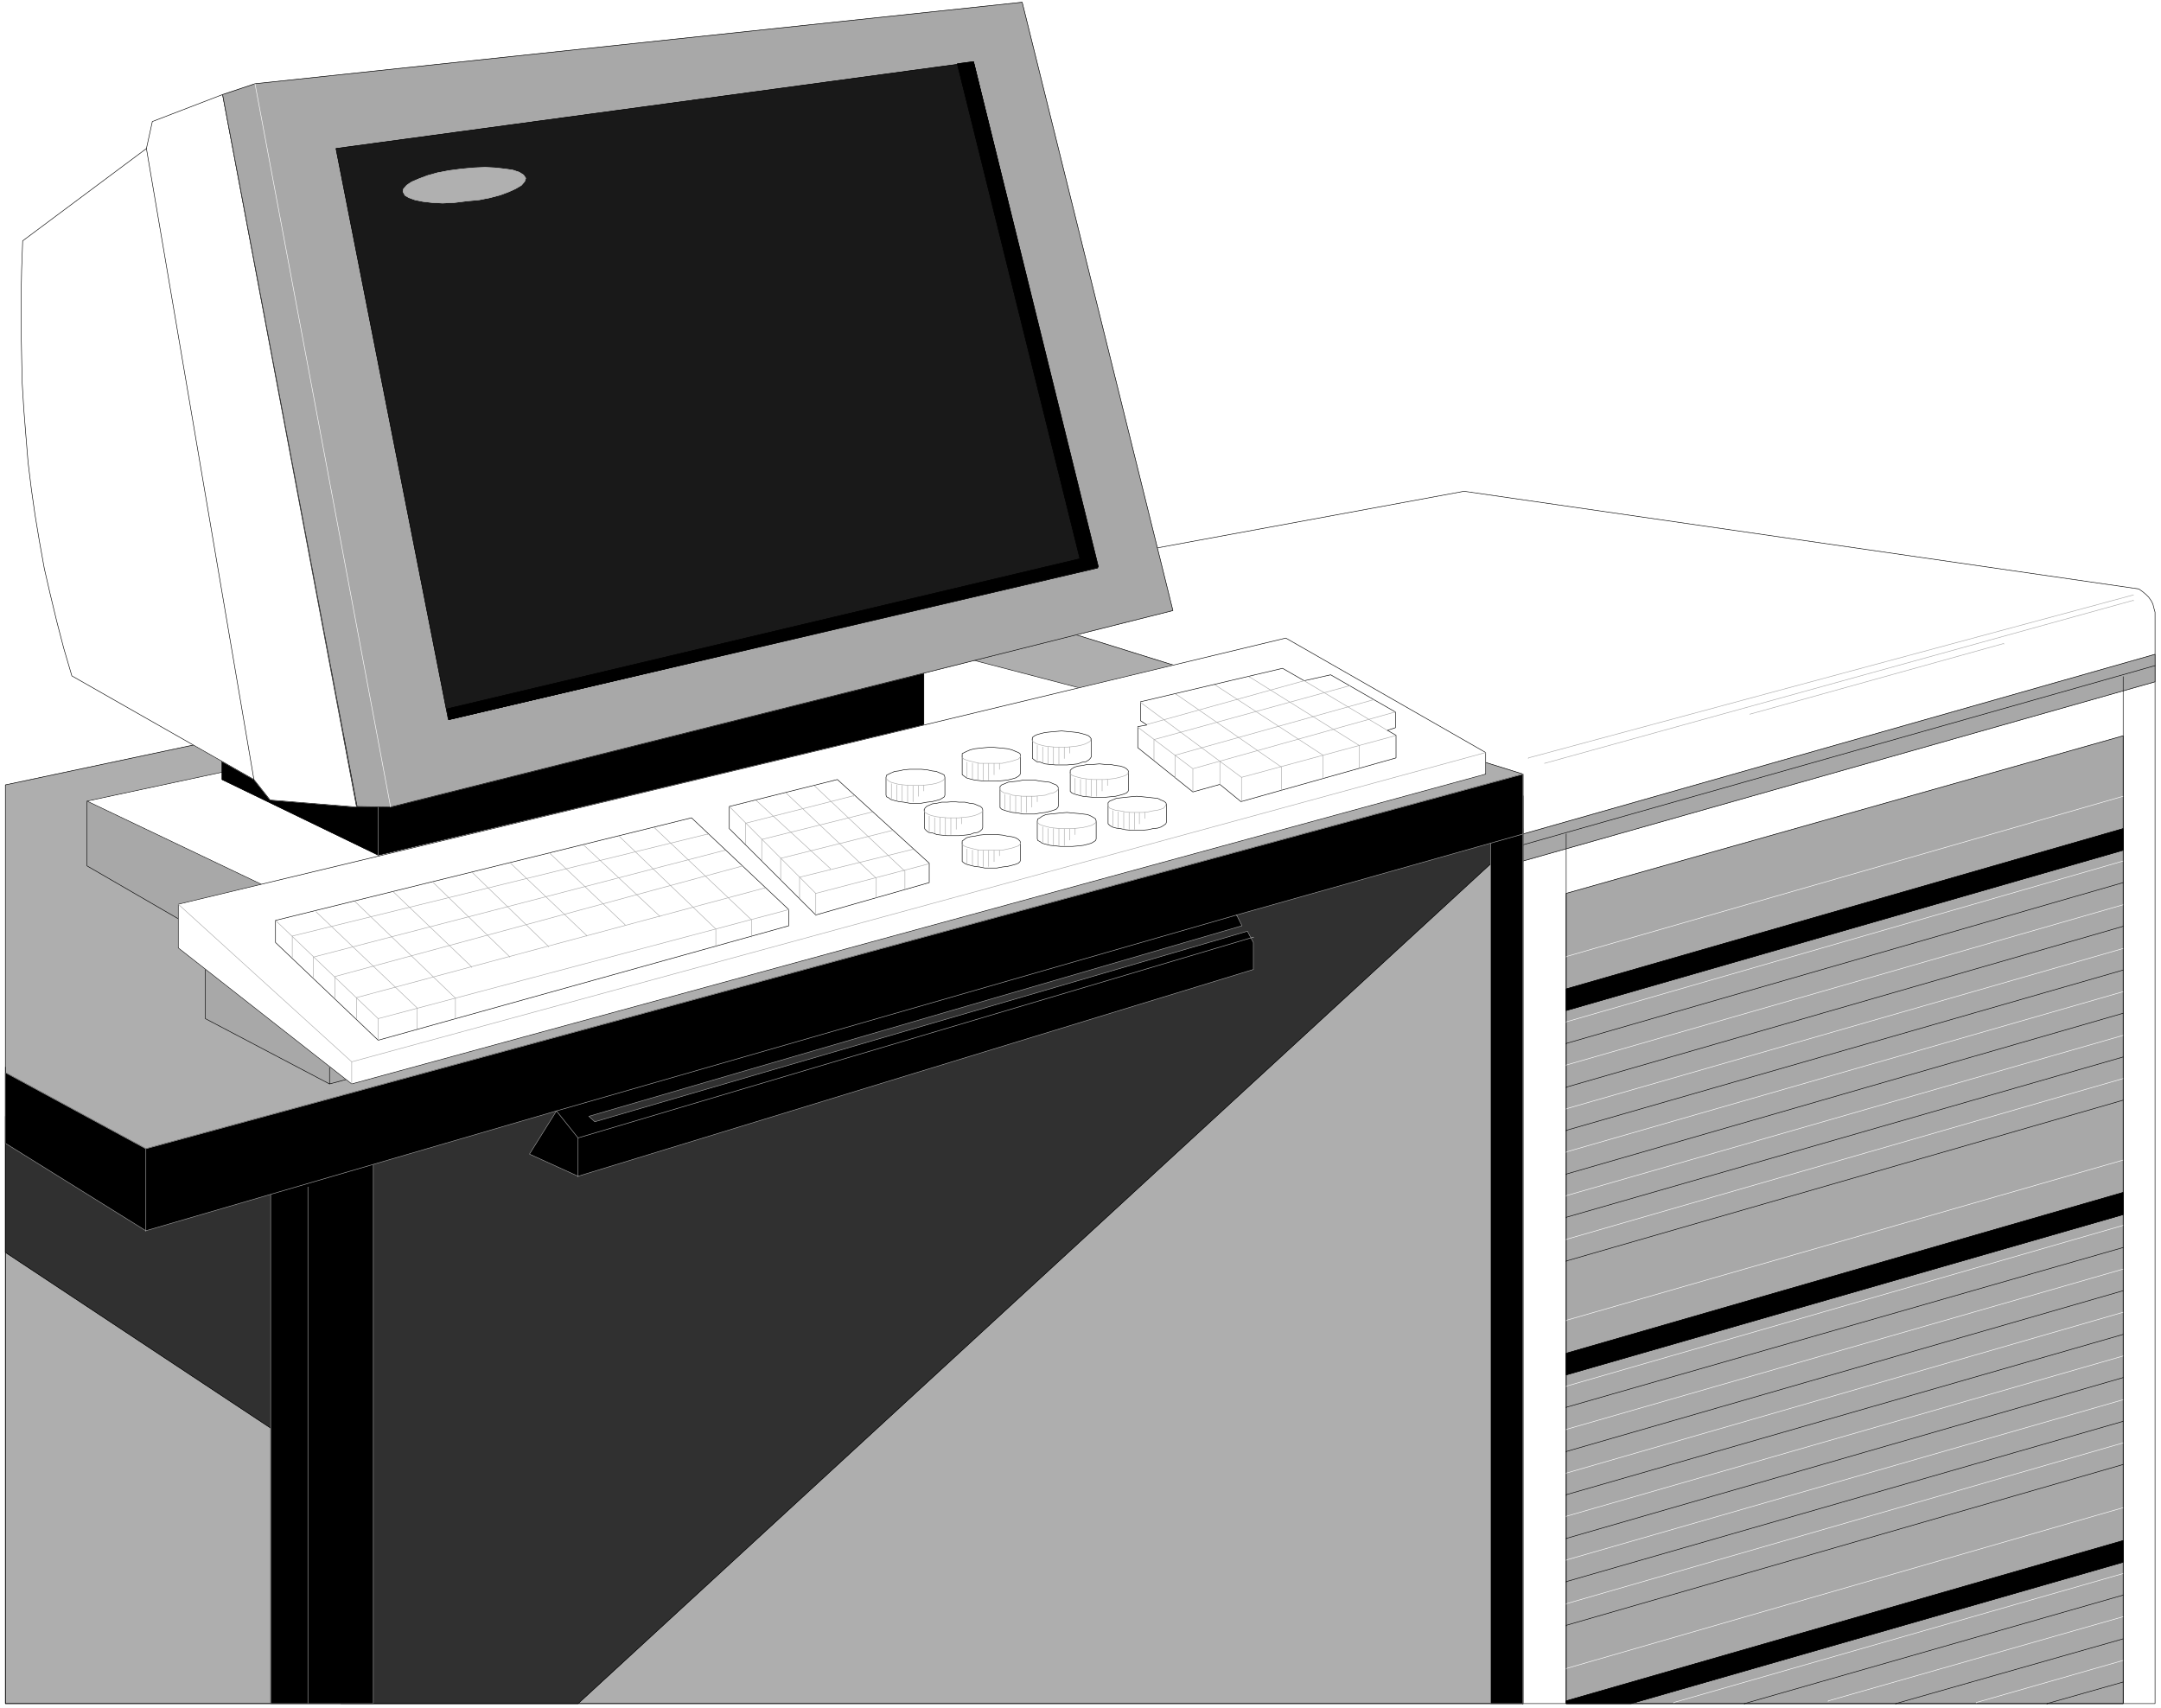 <svg width="3997.839" height="3159.74" viewBox="0 0 2998.379 2369.805" xmlns="http://www.w3.org/2000/svg"><rect x="0" y="0" width="2998.379" height="2369.805" fill="#808080" stroke="none"/><defs><clipPath id="a"><path d="M0 0h2998.379v2370H0Zm0 0"/></clipPath><clipPath id="b"><path d="M0 0h2998v2369.805H0Zm0 0"/></clipPath><clipPath id="c"><path d="M0 0h2998.379v2369.805H0Zm0 0"/></clipPath></defs><g clip-path="url(#a)"><path style="fill:#fff;fill-opacity:1;fill-rule:nonzero;stroke:none" d="M0 2369.805h2998.379V-2.88H0Zm0 0"/></g><g clip-path="url(#b)"><path style="fill:#fff;fill-opacity:1;fill-rule:evenodd;stroke:none" d="M.742 2369.805h2996.895V-2.88H.742Zm0 0"/></g><g clip-path="url(#c)"><path style="fill:none;stroke:#fff;stroke-width:.18;stroke-linecap:square;stroke-linejoin:bevel;stroke-miterlimit:10;stroke-opacity:1" d="M.18.5h725.64V575H.18Zm0 0" transform="matrix(4.13 0 0 -4.13 0 2371.87)"/></g><path style="fill:#fff;fill-opacity:1;fill-rule:evenodd;stroke:#fff;stroke-width:.18;stroke-linecap:square;stroke-linejoin:bevel;stroke-miterlimit:10;stroke-opacity:1" d="m313.99 376.43 177.87 32.82 226.7-32.82 1.27-.91 1.09-.91.91-.9.9-1.27.55-1.09.36-1.45.36-1.27V1.95H511.65V294.1Zm0 0" transform="matrix(4.13 0 0 -4.13 0 2371.87)"/><path style="fill:none;stroke:#000;stroke-width:.18;stroke-linecap:square;stroke-linejoin:bevel;stroke-miterlimit:10;stroke-opacity:1" d="m313.99 376.43 177.87 32.82 226.7-32.82 1.27-.91 1.09-.91.91-.9.9-1.27.55-1.09.36-1.45.36-1.27V1.95H511.65V294.1Zm0 0" transform="matrix(4.13 0 0 -4.13 0 2371.87)"/><path style="fill:#a8a8a8;fill-opacity:1;fill-rule:evenodd;stroke:#a8a8a8;stroke-width:.18;stroke-linecap:square;stroke-linejoin:bevel;stroke-miterlimit:10;stroke-opacity:1" d="M526.17 274.15V1.95h187.12V327.1Zm0 0" transform="matrix(4.13 0 0 -4.13 0 2371.87)"/><path style="fill:none;stroke:#000;stroke-width:.18;stroke-linecap:square;stroke-linejoin:bevel;stroke-miterlimit:10;stroke-opacity:1" d="M526.17 274.15V1.95h187.12V327.1Zm0 0" transform="matrix(4.13 0 0 -4.13 0 2371.87)"/><path style="fill:#000;fill-opacity:1;fill-rule:evenodd;stroke:#000;stroke-width:.18;stroke-linecap:square;stroke-linejoin:bevel;stroke-miterlimit:10;stroke-opacity:1" d="m713.29 295.91-187.12-53.86v-7.25l187.12 53.86zm0 0" transform="matrix(4.13 0 0 -4.13 0 2371.87)"/><path style="fill:none;stroke:#000;stroke-width:.18;stroke-linecap:square;stroke-linejoin:bevel;stroke-miterlimit:10;stroke-opacity:1" d="m713.29 295.91-187.12-53.86v-7.25l187.12 53.86zm0 0" transform="matrix(4.13 0 0 -4.13 0 2371.87)"/><path style="fill:#000;fill-opacity:1;fill-rule:evenodd;stroke:#000;stroke-width:.18;stroke-linecap:square;stroke-linejoin:bevel;stroke-miterlimit:10;stroke-opacity:1" d="m713.29 173.68-187.12-54.04v-7.25l187.12 53.86zm0 0" transform="matrix(4.13 0 0 -4.13 0 2371.87)"/><path style="fill:none;stroke:#000;stroke-width:.18;stroke-linecap:square;stroke-linejoin:bevel;stroke-miterlimit:10;stroke-opacity:1" d="m713.29 173.68-187.12-54.04v-7.25l187.12 53.86zm0 0" transform="matrix(4.13 0 0 -4.13 0 2371.87)"/><path style="fill:#000;fill-opacity:1;fill-rule:evenodd;stroke:#000;stroke-width:.18;stroke-linecap:square;stroke-linejoin:bevel;stroke-miterlimit:10;stroke-opacity:1" d="M713.29 56.72 526.17 2.86v-.91h21.78l165.34 47.51Zm0 0" transform="matrix(4.13 0 0 -4.13 0 2371.87)"/><path style="fill:none;stroke:#000;stroke-width:.18;stroke-linecap:square;stroke-linejoin:bevel;stroke-miterlimit:10;stroke-opacity:1" d="M713.29 56.72 526.17 2.86v-.91h21.78l165.34 47.51Zm0 0" transform="matrix(4.13 0 0 -4.13 0 2371.87)"/><path style="fill:none;stroke:#fff;stroke-width:.18;stroke-linecap:square;stroke-linejoin:bevel;stroke-miterlimit:10;stroke-opacity:1" d="m713.29 306.79-187.12-53.86v-.18m187.12 32.28-187.12-54.04v-.18m187.12 39.53-187.12-53.86v-.18m187.12 39.35-187.12-53.86v-.18m187.12 39.53-187.12-53.85v-.19m187.12 39.36L526.17 172.6v-.19m187.12 39.54-187.12-54.04v-.18m187.12 26.83-187.12-53.85v-.19m187.12 32.1-187.12-54.04v-.18m187.12 39.53L526.17 94.07v-.18m187.12 39.54L526.17 79.38v-.18m187.12 39.54L526.17 64.88v-.18m187.12 39.35L526.17 50.19v-.18m187.12 39.53L526.17 35.5v-.18m187.12 32.46L526.17 13.74v-.18m187.12 32.09-151-43.34v-.18m151 29.02L614.2 2.86v-.18m99.09 13.78L663.93 2.31v-.18" transform="matrix(4.13 0 0 -4.13 0 2371.87)"/><path style="fill:none;stroke:#000;stroke-width:.18;stroke-linecap:square;stroke-linejoin:bevel;stroke-miterlimit:10;stroke-opacity:1" d="m713.29 277.78-187.12-54.04v-.19m187.12 39.54-187.12-54.04v-.18m187.12 39.53-187.12-53.86v-.18m187.12 39.53-187.12-54.04v-.18m187.12 39.53-187.12-53.86v-.18m187.12 39.53-187.12-54.04v-.18m187.12 4.72-187.12-53.68v-.18m187.12 39.35L526.17 86.64v-.18m187.12 39.53L526.17 72.13v-.18m187.12 39.53L526.17 57.44v-.18m187.12 39.53L526.17 42.93v-.18m187.12 39.54L526.17 28.25v-.19M713.29 38.4 586.06 1.95v-.18m127.23 21.94L636.88 1.95v-.18m76.41 7.43L687.7 1.95v-.18" transform="matrix(4.13 0 0 -4.13 0 2371.87)"/><path style="fill:none;stroke:#a8a8a8;stroke-width:.18;stroke-linecap:square;stroke-linejoin:bevel;stroke-miterlimit:10;stroke-opacity:1" d="m716.74 374.43-203.28-54.76v-.18m5.45-1.64 197.83 54.77v-.18m-128.86-38.08 85.3 23.75v-.18" transform="matrix(4.13 0 0 -4.13 0 2371.87)"/><path style="fill:#a8a8a8;fill-opacity:1;fill-rule:evenodd;stroke:#a8a8a8;stroke-width:.18;stroke-linecap:square;stroke-linejoin:bevel;stroke-miterlimit:10;stroke-opacity:1" d="M511.65 294.1 724 354.48v-9.24l-212.35-60.21Zm0 0" transform="matrix(4.13 0 0 -4.13 0 2371.87)"/><path style="fill:none;stroke:#000;stroke-width:.18;stroke-linecap:square;stroke-linejoin:bevel;stroke-miterlimit:10;stroke-opacity:1" d="M511.65 294.1 724 354.48v-9.24l-212.35-60.21Zm0 0" transform="matrix(4.13 0 0 -4.13 0 2371.87)"/><path style="fill:none;stroke:#000;stroke-width:.18;stroke-linecap:square;stroke-linejoin:bevel;stroke-miterlimit:10;stroke-opacity:1" d="m724 350.68-212.35-60.21v-.18m14.52 3.81V1.95h187.12v345.1-.18" transform="matrix(4.13 0 0 -4.13 0 2371.87)"/><path style="fill:#aeaeae;fill-opacity:1;fill-rule:evenodd;stroke:#aeaeae;stroke-width:.18;stroke-linecap:square;stroke-linejoin:bevel;stroke-miterlimit:10;stroke-opacity:1" d="M1.81 1.95h509.84v312.28l-199.47 62.2L1.81 310.6Zm0 0" transform="matrix(4.13 0 0 -4.13 0 2371.87)"/><path style="fill:none;stroke:#000;stroke-width:.18;stroke-linecap:square;stroke-linejoin:bevel;stroke-miterlimit:10;stroke-opacity:1" d="M1.81 1.95h509.84v312.28l-199.47 62.2L1.81 310.6Zm0 0" transform="matrix(4.13 0 0 -4.13 0 2371.87)"/><path style="fill:#303030;fill-opacity:1;fill-rule:evenodd;stroke:#303030;stroke-width:.18;stroke-linecap:square;stroke-linejoin:bevel;stroke-miterlimit:10;stroke-opacity:1" d="m1.81 153.55 96.38-63.83 16.34-87.77h79.67L511.65 294.1v12.87L47.37 175.5 1.81 199.25Zm0 0" transform="matrix(4.13 0 0 -4.13 0 2371.87)"/><path style="fill:none;stroke:#000;stroke-width:.18;stroke-linecap:square;stroke-linejoin:bevel;stroke-miterlimit:10;stroke-opacity:1" d="m1.81 153.55 96.38-63.83 16.34-87.77h79.67L511.65 294.1v12.87L47.37 175.5 1.81 199.25Zm0 0" transform="matrix(4.13 0 0 -4.13 0 2371.87)"/><path style="fill:#000;fill-opacity:1;fill-rule:evenodd;stroke:#000;stroke-width:.18;stroke-linecap:square;stroke-linejoin:bevel;stroke-miterlimit:10;stroke-opacity:1" d="M125.42 1.95v182.61l-34.49-9.06V1.95Zm0 0" transform="matrix(4.13 0 0 -4.13 0 2371.87)"/><path style="fill:none;stroke:#a8a8a8;stroke-width:.18;stroke-linecap:square;stroke-linejoin:bevel;stroke-miterlimit:10;stroke-opacity:1" d="M125.42 1.95v182.61l-34.49-9.06V1.95Zm0 0" transform="matrix(4.13 0 0 -4.13 0 2371.87)"/><path style="fill:#000;fill-opacity:1;fill-rule:evenodd;stroke:#000;stroke-width:.18;stroke-linecap:square;stroke-linejoin:bevel;stroke-miterlimit:10;stroke-opacity:1" d="M500.76 292.28V1.95h10.89v293.96Zm0 0" transform="matrix(4.13 0 0 -4.13 0 2371.87)"/><path style="fill:none;stroke:#a8a8a8;stroke-width:.18;stroke-linecap:square;stroke-linejoin:bevel;stroke-miterlimit:10;stroke-opacity:1" d="M500.76 292.28V1.95h10.89v293.96ZM103.45 175.5V1.77" transform="matrix(4.13 0 0 -4.13 0 2371.87)"/><path style="fill:#000;fill-opacity:1;fill-rule:evenodd;stroke:#000;stroke-width:.18;stroke-linecap:square;stroke-linejoin:bevel;stroke-miterlimit:10;stroke-opacity:1" d="M1.81 213.94v-23.75L49 160.81l137.94 40.26-9.07-14.51 16.33-7.44 226.88 69.46v9.07l-2 3.81-219.25-64.02-2 1.81 219.44 64.02-1.82 3.63 96.2 27.2v20.13L49 188.37Zm0 0" transform="matrix(4.13 0 0 -4.13 0 2371.87)"/><path style="fill:none;stroke:#a8a8a8;stroke-width:.18;stroke-linecap:square;stroke-linejoin:bevel;stroke-miterlimit:10;stroke-opacity:1" d="M1.81 213.94v-23.75L49 160.81l137.94 40.26-9.07-14.51 16.33-7.44 226.88 69.46v9.07l-2 3.81-219.25-64.02-2 1.81 219.44 64.02-1.82 3.63 96.2 27.2v20.13L49 188.37ZM49 188.37v-27.74" transform="matrix(4.13 0 0 -4.13 0 2371.87)"/><path style="fill:none;stroke:#a8a8a8;stroke-width:.18;stroke-linecap:square;stroke-linejoin:bevel;stroke-miterlimit:10;stroke-opacity:1" d="m186.94 201.07 7.26-9.07 226.88 67.46v-.18m-234.14-58.21 228.51 65.83v-.19M194.2 192v-13.06" transform="matrix(4.13 0 0 -4.13 0 2371.87)"/><path style="fill:none;stroke:#000;stroke-width:.18;stroke-linecap:square;stroke-linejoin:bevel;stroke-miterlimit:10;stroke-opacity:1" d="M1.81 215.76V1.95h509.84v-.18" transform="matrix(4.13 0 0 -4.13 0 2371.87)"/><path style="fill:#a8a8a8;fill-opacity:1;fill-rule:evenodd;stroke:#a8a8a8;stroke-width:.18;stroke-linecap:square;stroke-linejoin:bevel;stroke-miterlimit:10;stroke-opacity:1" d="M29.22 305.16V283.4l72.6-42.07 273.88 78.34v20.13zm0 0" transform="matrix(4.13 0 0 -4.13 0 2371.87)"/><path style="fill:none;stroke:#000;stroke-width:.18;stroke-linecap:square;stroke-linejoin:bevel;stroke-miterlimit:10;stroke-opacity:1" d="M29.22 305.16V283.4l72.6-42.07 273.88 78.34v20.13zm0 0" transform="matrix(4.13 0 0 -4.13 0 2371.87)"/><path style="fill:none;stroke:#fff;stroke-width:.18;stroke-linecap:square;stroke-linejoin:bevel;stroke-miterlimit:10;stroke-opacity:1" d="M101.82 241.33v29.19-.18" transform="matrix(4.13 0 0 -4.13 0 2371.87)"/><path style="fill:#fff;fill-opacity:1;fill-rule:evenodd;stroke:#fff;stroke-width:.18;stroke-linecap:square;stroke-linejoin:bevel;stroke-miterlimit:10;stroke-opacity:1" d="m80.04 316.04-50.82-10.88 72.6-34.64L375.7 339.8l-56.26 14.68zm0 0" transform="matrix(4.13 0 0 -4.13 0 2371.87)"/><path style="fill:none;stroke:#000;stroke-width:.18;stroke-linecap:square;stroke-linejoin:bevel;stroke-miterlimit:10;stroke-opacity:1" d="m80.04 316.04-50.82-10.88 72.6-34.64L375.7 339.8l-56.26 14.68zm0 0" transform="matrix(4.13 0 0 -4.13 0 2371.87)"/><path style="fill:#000;fill-opacity:1;fill-rule:evenodd;stroke:#000;stroke-width:.18;stroke-linecap:square;stroke-linejoin:bevel;stroke-miterlimit:10;stroke-opacity:1" d="M310.36 352.67v-21.94l-183.31-43.71-52.45 25.39v9.07zm0 0" transform="matrix(4.13 0 0 -4.13 0 2371.87)"/><path style="fill:none;stroke:#000;stroke-width:.18;stroke-linecap:square;stroke-linejoin:bevel;stroke-miterlimit:10;stroke-opacity:1" d="M310.36 352.67v-21.94l-183.31-43.71-52.45 25.39v9.07zm0 0" transform="matrix(4.13 0 0 -4.13 0 2371.87)"/><path style="fill:none;stroke:#a8a8a8;stroke-width:.18;stroke-linecap:square;stroke-linejoin:bevel;stroke-miterlimit:10;stroke-opacity:1" d="M127.05 287.02v18.14-.18" transform="matrix(4.13 0 0 -4.13 0 2371.87)"/><path style="fill:#fff;fill-opacity:1;fill-rule:evenodd;stroke:#fff;stroke-width:.18;stroke-linecap:square;stroke-linejoin:bevel;stroke-miterlimit:10;stroke-opacity:1" d="m74.78 542.54-23.6-9.07-1.99-9.07-41.57-31.01-.36-9.79-.18-9.61v-9.43l.18-9.61.18-9.07.55-9.06.72-9.07.73-8.89 1.09-8.88 1.27-8.89 1.45-8.7 1.63-9.07 2-8.71 2.18-9.06 2.36-9.07 2.72-9.25 61.16-34.82 5.45-6.89 29.04-2.36zm0 0" transform="matrix(4.13 0 0 -4.13 0 2371.87)"/><path style="fill:none;stroke:#000;stroke-width:.18;stroke-linecap:square;stroke-linejoin:bevel;stroke-miterlimit:10;stroke-opacity:1" d="m74.78 542.54-23.6-9.07-1.99-9.07-41.57-31.01-.36-9.79-.18-9.61v-9.43l.18-9.61.18-9.07.55-9.06.72-9.07.73-8.89 1.09-8.88 1.27-8.89 1.45-8.7 1.63-9.07 2-8.71 2.18-9.06 2.36-9.07 2.72-9.25 61.16-34.82 5.45-6.89 29.04-2.36zm0 0" transform="matrix(4.13 0 0 -4.13 0 2371.87)"/><path style="fill:#a8a8a8;fill-opacity:1;fill-rule:evenodd;stroke:#a8a8a8;stroke-width:.18;stroke-linecap:square;stroke-linejoin:bevel;stroke-miterlimit:10;stroke-opacity:1" d="m131.22 303.16-11.25.19-45.19 239.19 10.89 3.63 257.73 27.38 50.64-204.38zm0 0" transform="matrix(4.13 0 0 -4.13 0 2371.87)"/><path style="fill:none;stroke:#000;stroke-width:.18;stroke-linecap:square;stroke-linejoin:bevel;stroke-miterlimit:10;stroke-opacity:1" d="m131.22 303.16-11.25.19-45.19 239.19 10.89 3.63 257.73 27.38 50.64-204.38zM49.19 524.4 85.3 312.41v-.18" transform="matrix(4.13 0 0 -4.13 0 2371.87)"/><path style="fill:none;stroke:#fff;stroke-width:.18;stroke-linecap:square;stroke-linejoin:bevel;stroke-miterlimit:10;stroke-opacity:1" d="M131.22 303.16 85.67 546.17v-.19" transform="matrix(4.13 0 0 -4.13 0 2371.87)"/><path style="fill:#191919;fill-opacity:1;fill-rule:evenodd;stroke:#191919;stroke-width:.18;stroke-linecap:square;stroke-linejoin:bevel;stroke-miterlimit:10;stroke-opacity:1" d="M150.64 332.54 112.89 524.4l214.17 29.02 41.75-169.92Zm0 0" transform="matrix(4.13 0 0 -4.13 0 2371.87)"/><path style="fill:none;stroke:#000;stroke-width:.18;stroke-linecap:square;stroke-linejoin:bevel;stroke-miterlimit:10;stroke-opacity:1" d="M150.64 332.54 112.89 524.4l214.17 29.02 41.75-169.92Zm0 0" transform="matrix(4.13 0 0 -4.13 0 2371.87)"/><path style="fill:#000;fill-opacity:1;fill-rule:evenodd;stroke:#000;stroke-width:.18;stroke-linecap:square;stroke-linejoin:bevel;stroke-miterlimit:10;stroke-opacity:1" d="m321.62 552.88 41.2-166.3-212.54-50.41.55-3.63 218.16 51.32-41.93 169.74Zm0 0" transform="matrix(4.13 0 0 -4.13 0 2371.87)"/><path style="fill:none;stroke:#000;stroke-width:.18;stroke-linecap:square;stroke-linejoin:bevel;stroke-miterlimit:10;stroke-opacity:1" d="m321.62 552.88 41.2-166.3-212.54-50.41.55-3.63 218.16 51.32-41.93 169.74Zm0 0" transform="matrix(4.13 0 0 -4.13 0 2371.87)"/><path style="fill:#b0b0b0;fill-opacity:1;fill-rule:evenodd;stroke:#b0b0b0;stroke-width:.18;stroke-linecap:square;stroke-linejoin:bevel;stroke-miterlimit:10;stroke-opacity:1" d="m157 506.81 3.99.37 3.63.72 3.45.91 2.9 1.09 2.36 1.09 1.82 1.08 1.09 1.27.36 1.09-.73 1.09-1.45.91-2.18.72-2.54.36-3.26.37-3.45.18-4-.18-3.99-.37-4.17-.54-3.82-.73-3.26-.9-2.91-1.09-2.54-1.09-1.63-1.09-1.09-1.27-.18-.9.72-1.27 1.28-.73 1.99-.72 2.72-.55 3.09-.36 3.45-.18 3.99.18zm0 0" transform="matrix(4.13 0 0 -4.13 0 2371.87)"/><path style="fill:none;stroke:#b0b0b0;stroke-width:.18;stroke-linecap:square;stroke-linejoin:bevel;stroke-miterlimit:10;stroke-opacity:1" d="m157 506.81 3.99.37 3.63.72 3.45.91 2.9 1.09 2.36 1.09 1.82 1.08 1.09 1.27.36 1.09-.73 1.09-1.45.91-2.18.72-2.54.36-3.26.37-3.45.18-4-.18-3.99-.37-4.17-.54-3.82-.73-3.26-.9-2.91-1.09-2.54-1.09-1.63-1.09-1.09-1.27-.18-.9.72-1.27 1.28-.73 1.99-.72 2.72-.55 3.09-.36 3.45-.18 3.99.18zm0 0" transform="matrix(4.13 0 0 -4.13 0 2371.87)"/><path style="fill:#a8a8a8;fill-opacity:1;fill-rule:evenodd;stroke:#a8a8a8;stroke-width:.18;stroke-linecap:square;stroke-linejoin:bevel;stroke-miterlimit:10;stroke-opacity:1" d="M68.97 250.39v-18.31l41.74-21.95 7.45 2zm0 0" transform="matrix(4.13 0 0 -4.13 0 2371.87)"/><path style="fill:none;stroke:#000;stroke-width:.18;stroke-linecap:square;stroke-linejoin:bevel;stroke-miterlimit:10;stroke-opacity:1" d="M68.97 250.39v-18.31l41.74-21.95 7.45 2zm41.74-40.26v5.63-.19" transform="matrix(4.13 0 0 -4.13 0 2371.87)"/><path style="fill:#fff;fill-opacity:1;fill-rule:evenodd;stroke:#fff;stroke-width:.18;stroke-linecap:square;stroke-linejoin:bevel;stroke-miterlimit:10;stroke-opacity:1" d="M59.89 270.52v-14.69l58.27-45.7 380.96 104.1v7.25l-67.15 38.45zm0 0" transform="matrix(4.13 0 0 -4.13 0 2371.87)"/><path style="fill:none;stroke:#000;stroke-width:.18;stroke-linecap:square;stroke-linejoin:bevel;stroke-miterlimit:10;stroke-opacity:1" d="M59.89 270.52v-14.69l58.27-45.7 380.96 104.1v7.25l-67.15 38.45zm0 0" transform="matrix(4.13 0 0 -4.13 0 2371.87)"/><path style="fill:none;stroke:#a8a8a8;stroke-width:.18;stroke-linecap:square;stroke-linejoin:bevel;stroke-miterlimit:10;stroke-opacity:1" d="m59.89 270.52 58.27-52.95 380.96 103.91v-.18M118.16 217.57v-7.62" transform="matrix(4.13 0 0 -4.13 0 2371.87)"/><path style="fill:#fff;fill-opacity:1;fill-rule:evenodd;stroke:#fff;stroke-width:.18;stroke-linecap:square;stroke-linejoin:bevel;stroke-miterlimit:10;stroke-opacity:1" d="m127.05 224.82-34.49 32.83v7.43l139.76 34.46 32.67-30.83v-5.44zm0 0" transform="matrix(4.13 0 0 -4.13 0 2371.87)"/><path style="fill:none;stroke:#000;stroke-width:.18;stroke-linecap:square;stroke-linejoin:bevel;stroke-miterlimit:10;stroke-opacity:1" d="m127.05 224.82-34.49 32.83v7.43l139.76 34.46 32.67-30.83v-5.44zm0 0" transform="matrix(4.13 0 0 -4.13 0 2371.87)"/><path style="fill:none;stroke:#a8a8a8;stroke-width:.18;stroke-linecap:square;stroke-linejoin:bevel;stroke-miterlimit:10;stroke-opacity:1" d="m92.56 265.08 34.49-33 137.94 36.63v-.18m-137.94-43.71v7.26-.18" transform="matrix(4.13 0 0 -4.13 0 2371.87)"/><path style="fill:none;stroke:#a8a8a8;stroke-width:.18;stroke-linecap:square;stroke-linejoin:bevel;stroke-miterlimit:10;stroke-opacity:1" d="M119.79 232.08v7.07l137.03 36.81v-.18m-144.29-36.63v7.07l137.03 37.18v-.18m-144.29-37.18v6.71l138.3 35.91v-.18M98.19 252.75v7.07l139.57 34.28v-.18" transform="matrix(4.13 0 0 -4.13 0 2371.87)"/><path style="fill:none;stroke:#a8a8a8;stroke-width:.18;stroke-linecap:square;stroke-linejoin:bevel;stroke-miterlimit:10;stroke-opacity:1" d="m106.18 267.98 33.94-32.28v-7.43m-20.87 43.16L153 238.97v-6.89m-20.87 42.61 26.32-25.2v-.19m-13.07 28.66 25.77-25.03v-.18m-12.52 28.47 25.59-24.84v-.18m-12.7 28.1 25.59-24.3v-.18m-12.52 27.93L210 263.63v-.18m-13.98 27.02 25.59-23.94v-.18M208 293.37l32.49-31.19v-5.98m-20.69 40.07 32.67-31.01v-5.8" transform="matrix(4.13 0 0 -4.13 0 2371.87)"/><path style="fill:#fff;fill-opacity:1;fill-rule:evenodd;stroke:#fff;stroke-width:.18;stroke-linecap:square;stroke-linejoin:bevel;stroke-miterlimit:10;stroke-opacity:1" d="M245.02 303.35v-7.44l29.04-29.01 38.12 10.88v6.52l-30.86 28.11zm0 0" transform="matrix(4.13 0 0 -4.13 0 2371.87)"/><path style="fill:none;stroke:#000;stroke-width:.18;stroke-linecap:square;stroke-linejoin:bevel;stroke-miterlimit:10;stroke-opacity:1" d="M245.02 303.35v-7.44l29.04-29.01 38.12 10.88v6.52l-30.86 28.11zm0 0" transform="matrix(4.13 0 0 -4.13 0 2371.87)"/><path style="fill:none;stroke:#a8a8a8;stroke-width:.18;stroke-linecap:square;stroke-linejoin:bevel;stroke-miterlimit:10;stroke-opacity:1" d="M268.62 272.34v7.25l38.3 9.43v-.18m-44.65-10.34v7.44l37.75 9.43v-.18m-44.11-10.16v7.25l37.21 9.25v-.18m-42.65-10.7v7.07l36.3 9.25v-.18m-12.71-32.64v-7.44" transform="matrix(4.13 0 0 -4.13 0 2371.87)"/><path style="fill:none;stroke:#a8a8a8;stroke-width:.18;stroke-linecap:square;stroke-linejoin:bevel;stroke-miterlimit:10;stroke-opacity:1" d="m273.7 310.24 30.31-28.66v-6.16m-39.93 32.46 30.31-28.65v-6.53m-40.29 32.64 24.87-22.85v-.18" transform="matrix(4.13 0 0 -4.13 0 2371.87)"/><path style="fill:none;stroke:#a8a8a8;stroke-width:.18;stroke-linecap:square;stroke-linejoin:bevel;stroke-miterlimit:10;stroke-opacity:1" d="m245.02 303.35 29.04-29.2 38.12 9.97v-.18" transform="matrix(4.13 0 0 -4.13 0 2371.87)"/><path style="fill:#fff;fill-opacity:1;fill-rule:evenodd;stroke:#fff;stroke-width:.18;stroke-linecap:square;stroke-linejoin:bevel;stroke-miterlimit:10;stroke-opacity:1" d="M391.86 304.07v-5.98l-.18-.55-.73-.54-.91-.55-1.09-.36-1.63-.18-1.63-.36-1.82-.18h-3.99l-1.82.18-1.63.36-1.45.18-1.27.36-.91.55-.54.54v7.08l.54.54.91.36 1.27.55 1.45.18 1.63.18 1.82.18 2 .18 1.99-.18 1.82-.18 1.63-.18 1.63-.18 1.09-.55.91-.36.73-.54zm0 0" transform="matrix(4.13 0 0 -4.13 0 2371.87)"/><path style="fill:none;stroke:#000;stroke-width:.18;stroke-linecap:square;stroke-linejoin:bevel;stroke-miterlimit:10;stroke-opacity:1" d="M391.86 304.07v-5.98l-.18-.55-.73-.54-.91-.55-1.09-.36-1.63-.18-1.63-.36-1.82-.18h-3.99l-1.82.18-1.63.36-1.45.18-1.27.36-.91.55-.54.54v7.08l.54.54.91.36 1.27.55 1.45.18 1.63.18 1.82.18 2 .18 1.99-.18 1.82-.18 1.63-.18 1.63-.18 1.09-.55.91-.36.73-.54zm0 0" transform="matrix(4.13 0 0 -4.13 0 2371.87)"/><path style="fill:none;stroke:#a8a8a8;stroke-width:.18;stroke-linecap:square;stroke-linejoin:bevel;stroke-miterlimit:10;stroke-opacity:1" d="m372.07 304.07.19-.54.54-.73.91-.36 1.09-.36 1.45-.19 1.81-.36 1.82-.18h3.99l1.82.18 1.63.36 1.45.19 1.27.36.91.36.55.73.18.54v-.18m-10.53-2.54v-5.62m-1.82 5.62v-5.62m-1.81 5.62v-5.62m5.26 5.62v-3.81m1.82 3.81v-1.99m-8.9 2.17v-5.26m-1.81 5.62v-5.07" transform="matrix(4.13 0 0 -4.13 0 2371.87)"/><path style="fill:#fff;fill-opacity:1;fill-rule:evenodd;stroke:#fff;stroke-width:.18;stroke-linecap:square;stroke-linejoin:bevel;stroke-miterlimit:10;stroke-opacity:1" d="M379.15 314.95v-5.98l-.18-.55-.54-.54-.91-.36-1.27-.37-1.45-.36-1.82-.18-1.81-.18h-3.81l-2 .18-1.63.18-1.46.36-1.27.37-.9.36-.55.54v7.08l.55.54.9.54 1.27.37 1.46.18 1.63.36h2l1.99.18 1.82-.18h1.81l1.82-.36 1.45-.18 1.27-.37.91-.54.54-.54zm0 0" transform="matrix(4.13 0 0 -4.13 0 2371.87)"/><path style="fill:none;stroke:#000;stroke-width:.18;stroke-linecap:square;stroke-linejoin:bevel;stroke-miterlimit:10;stroke-opacity:1" d="M379.15 314.95v-5.98l-.18-.55-.54-.54-.91-.36-1.27-.37-1.45-.36-1.82-.18-1.81-.18h-3.81l-2 .18-1.63.18-1.46.36-1.27.37-.9.36-.55.54v7.08l.55.54.9.54 1.27.37 1.46.18 1.63.36h2l1.99.18 1.82-.18h1.81l1.82-.36 1.45-.18 1.27-.37.91-.54.54-.54zm0 0" transform="matrix(4.13 0 0 -4.13 0 2371.87)"/><path style="fill:none;stroke:#a8a8a8;stroke-width:.18;stroke-linecap:square;stroke-linejoin:bevel;stroke-miterlimit:10;stroke-opacity:1" d="m359.37 314.95.18-.54.55-.55.9-.36 1.27-.36 1.46-.36 1.63-.19 1.81-.18h4l1.81.18 1.64.19 1.45.36 1.27.36.91.36.72.55v.54-.18m-10.53-2.36v-5.62m-1.81 5.62v-5.62m-1.82 5.62v-5.62m5.45 5.62v-3.81m1.81 3.81v-1.99m-9.07 1.99v-5.26m-1.82 5.63v-4.9" transform="matrix(4.13 0 0 -4.13 0 2371.87)"/><path style="fill:#fff;fill-opacity:1;fill-rule:evenodd;stroke:#fff;stroke-width:.18;stroke-linecap:square;stroke-linejoin:bevel;stroke-miterlimit:10;stroke-opacity:1" d="M366.63 326.01v-5.98l-.36-.54-.55-.55-.91-.54-1.27-.18-1.45-.55-1.63-.18-2-.18h-3.81l-2 .18-1.63.18-1.45.55-1.27.18-.73.54-.72.55v7.07l.72.54.73.36 1.27.37 1.45.36 1.63.18 2 .18 2 .18 1.81-.18 2-.18 1.63-.18 1.45-.36 1.27-.37.91-.36.55-.54zm0 0" transform="matrix(4.13 0 0 -4.13 0 2371.87)"/><path style="fill:none;stroke:#000;stroke-width:.18;stroke-linecap:square;stroke-linejoin:bevel;stroke-miterlimit:10;stroke-opacity:1" d="M366.63 326.01v-5.98l-.36-.54-.55-.55-.91-.54-1.27-.18-1.45-.55-1.63-.18-2-.18h-3.81l-2 .18-1.63.18-1.45.55-1.27.18-.73.54-.72.55v7.07l.72.54.73.36 1.27.37 1.45.36 1.63.18 2 .18 2 .18 1.81-.18 2-.18 1.63-.18 1.45-.36 1.27-.37.91-.36.55-.54zm0 0" transform="matrix(4.13 0 0 -4.13 0 2371.87)"/><path style="fill:none;stroke:#a8a8a8;stroke-width:.18;stroke-linecap:square;stroke-linejoin:bevel;stroke-miterlimit:10;stroke-opacity:1" d="m346.66 326.01.19-.72.54-.36.91-.55 1.27-.36 1.45-.36 1.63-.19 1.82-.18h3.99l1.82.18 1.63.19 1.63.36 1.09.36 1.09.55.55.36.18.72v-.18m-10.71-2.54v-5.62m-1.82 5.62v-5.62m-1.81 5.62v-5.62m5.44 5.62v-3.8m1.82 3.8v-1.99m-9.08 1.99v-5.07m-1.81 5.62v-5.08" transform="matrix(4.13 0 0 -4.13 0 2371.87)"/><path style="fill:#fff;fill-opacity:1;fill-rule:evenodd;stroke:#fff;stroke-width:.18;stroke-linecap:square;stroke-linejoin:bevel;stroke-miterlimit:10;stroke-opacity:1" d="M342.85 320.39v-5.8l-.18-.55-.54-.54-.91-.54-1.27-.37-1.45-.36-1.64-.18-1.99-.18h-4l-1.81.18-1.63.18-1.46.36-1.27.37-.72.54-.73.54v7.08l.73.36.72.36 1.27.55 1.46.36 1.63.18 1.81.18 2.18.18 1.82-.18 1.99-.18 1.64-.18 1.45-.36 1.27-.55.91-.36.54-.36zm0 0" transform="matrix(4.13 0 0 -4.13 0 2371.87)"/><path style="fill:none;stroke:#000;stroke-width:.18;stroke-linecap:square;stroke-linejoin:bevel;stroke-miterlimit:10;stroke-opacity:1" d="M342.85 320.39v-5.8l-.18-.55-.54-.54-.91-.54-1.27-.37-1.45-.36-1.64-.18-1.99-.18h-4l-1.81.18-1.63.18-1.46.36-1.27.37-.72.54-.73.54v7.08l.73.36.72.36 1.27.55 1.46.36 1.63.18 1.81.18 2.18.18 1.82-.18 1.99-.18 1.64-.18 1.45-.36 1.27-.55.91-.36.54-.36zm0 0" transform="matrix(4.13 0 0 -4.13 0 2371.87)"/><path style="fill:none;stroke:#a8a8a8;stroke-width:.18;stroke-linecap:square;stroke-linejoin:bevel;stroke-miterlimit:10;stroke-opacity:1" d="m323.07 320.39.18-.54.55-.55.9-.36 1.27-.36 1.46-.36 1.63-.37h7.62l1.64.37 1.63.36 1.09.36 1.09.36.54.55.18.54v-.18m-10.71-2.36v-5.62m-1.81 5.62v-5.62m-1.82 5.62v-5.62m5.45 5.62v-3.81m1.81 3.81v-1.99m-9.07 1.99v-5.07m-1.82 5.44v-4.9" transform="matrix(4.13 0 0 -4.13 0 2371.87)"/><path style="fill:#fff;fill-opacity:1;fill-rule:evenodd;stroke:#fff;stroke-width:.18;stroke-linecap:square;stroke-linejoin:bevel;stroke-miterlimit:10;stroke-opacity:1" d="M355.56 309.51v-5.98l-.18-.55-.55-.54-.91-.36-1.27-.37-1.45-.36-1.63-.18-2-.36h-3.81l-1.81.36-1.82.18-1.45.36-1.27.37-.91.36-.54.54v7.08l.54.54.91.36 1.27.55 1.45.18 1.82.18 1.81.36h3.81l2-.36 1.63-.18 1.45-.18 1.27-.55.91-.36.55-.54zm0 0" transform="matrix(4.13 0 0 -4.13 0 2371.87)"/><path style="fill:none;stroke:#000;stroke-width:.18;stroke-linecap:square;stroke-linejoin:bevel;stroke-miterlimit:10;stroke-opacity:1" d="M355.56 309.51v-5.98l-.18-.55-.55-.54-.91-.36-1.27-.37-1.45-.36-1.63-.18-2-.36h-3.81l-1.81.36-1.82.18-1.45.36-1.27.37-.91.36-.54.54v7.08l.54.54.91.36 1.27.55 1.45.18 1.82.18 1.81.36h3.81l2-.36 1.63-.18 1.45-.18 1.27-.55.91-.36.55-.54zm0 0" transform="matrix(4.13 0 0 -4.13 0 2371.87)"/><path style="fill:none;stroke:#a8a8a8;stroke-width:.18;stroke-linecap:square;stroke-linejoin:bevel;stroke-miterlimit:10;stroke-opacity:1" d="m335.77 309.51.19-.54.54-.55.91-.54 1.27-.18 1.45-.55 1.63-.18 1.82-.18h3.99l1.82.18 1.81.18 1.45.55 1.09.18 1.09.54.55.55.18.54v-.18m-10.71-2.54v-5.44m-1.82 5.44v-5.44m-1.81 5.44v-5.44m5.44 5.44v-3.63m1.82 3.63v-1.81m-9.08 1.99v-5.08m-1.81 5.45v-4.9" transform="matrix(4.13 0 0 -4.13 0 2371.87)"/><path style="fill:#fff;fill-opacity:1;fill-rule:evenodd;stroke:#fff;stroke-width:.18;stroke-linecap:square;stroke-linejoin:bevel;stroke-miterlimit:10;stroke-opacity:1" d="M368.26 298.45v-5.99l-.18-.54-.54-.36-.91-.55-1.27-.36-1.45-.36-1.64-.18-1.99-.18h-4l-1.63.18-1.81.18-1.46.36-1.27.36-.72.55-.73.36-.18.54v5.99l.18.72.73.37.72.54 1.27.55 1.46.18 1.81.18 1.63.18 2.18.18 1.82-.18 1.99-.18 1.64-.18 1.45-.18 1.27-.55.91-.54.54-.37zm0 0" transform="matrix(4.13 0 0 -4.13 0 2371.87)"/><path style="fill:none;stroke:#000;stroke-width:.18;stroke-linecap:square;stroke-linejoin:bevel;stroke-miterlimit:10;stroke-opacity:1" d="M368.26 298.45v-5.99l-.18-.54-.54-.36-.91-.55-1.27-.36-1.45-.36-1.64-.18-1.99-.18h-4l-1.63.18-1.81.18-1.46.36-1.27.36-.72.55-.73.36-.18.54v5.99l.18.72.73.37.72.54 1.27.55 1.46.18 1.81.18 1.63.18 2.18.18 1.82-.18 1.99-.18 1.64-.18 1.45-.18 1.27-.55.91-.54.54-.37zm0 0" transform="matrix(4.13 0 0 -4.13 0 2371.87)"/><path style="fill:none;stroke:#a8a8a8;stroke-width:.18;stroke-linecap:square;stroke-linejoin:bevel;stroke-miterlimit:10;stroke-opacity:1" d="m348.48 298.45.18-.54.55-.55.9-.36 1.27-.36 1.46-.37 1.63-.18 1.81-.18h4l1.81.18 1.64.18 1.63.37 1.27.36.73.36.72.55.18.54v-.18m-10.71-2.36v-5.62m-1.81 5.62v-5.62m-1.82 5.62v-5.62m5.45 5.62v-3.81m1.81 3.81v-1.99m-9.07 1.99v-5.08m-1.82 5.62v-5.07" transform="matrix(4.13 0 0 -4.13 0 2371.87)"/><path style="fill:#fff;fill-opacity:1;fill-rule:evenodd;stroke:#fff;stroke-width:.18;stroke-linecap:square;stroke-linejoin:bevel;stroke-miterlimit:10;stroke-opacity:1" d="M342.85 291.2v-5.81l-.18-.54-.54-.55-.91-.36-1.27-.36-1.45-.36-1.64-.18-1.99-.37h-4l-1.81.37-1.63.18-1.46.36-1.27.36-.72.36-.73.55v6.89l.73.54.72.55 1.27.36 1.46.18 1.63.36 1.81.19h4l1.99-.19 1.64-.36 1.45-.18 1.27-.36.91-.55.54-.54zm0 0" transform="matrix(4.13 0 0 -4.13 0 2371.87)"/><path style="fill:none;stroke:#000;stroke-width:.18;stroke-linecap:square;stroke-linejoin:bevel;stroke-miterlimit:10;stroke-opacity:1" d="M342.85 291.2v-5.81l-.18-.54-.54-.55-.91-.36-1.27-.36-1.45-.36-1.64-.18-1.99-.37h-4l-1.81.37-1.63.18-1.46.36-1.27.36-.72.36-.73.55v6.89l.73.54.72.55 1.27.36 1.46.18 1.63.36 1.81.19h4l1.99-.19 1.64-.36 1.45-.18 1.27-.36.91-.55.54-.54zm0 0" transform="matrix(4.13 0 0 -4.13 0 2371.87)"/><path style="fill:none;stroke:#a8a8a8;stroke-width:.18;stroke-linecap:square;stroke-linejoin:bevel;stroke-miterlimit:10;stroke-opacity:1" d="m323.07 291.2.18-.55.55-.54.9-.37 1.27-.36 1.46-.36 1.63-.36h7.62l1.64.36 1.63.36 1.09.36 1.09.37.54.54.18.55v-.19m-10.71-2.35v-5.44m-1.81 5.44v-5.44m-1.82 5.44v-5.44m5.45 5.44v-3.81m1.81 3.81v-1.82m-9.07 1.82v-5.08m-1.82 5.44v-4.9" transform="matrix(4.13 0 0 -4.13 0 2371.87)"/><path style="fill:#fff;fill-opacity:1;fill-rule:evenodd;stroke:#fff;stroke-width:.18;stroke-linecap:square;stroke-linejoin:bevel;stroke-miterlimit:10;stroke-opacity:1" d="M330.15 302.26v-5.99l-.18-.54-.55-.54-.91-.55-1.27-.18-1.45-.54-1.63-.19-2-.18h-3.99l-1.82.18-1.63.19-1.45.54-1.27.18-.73.55-.54.54-.18.54v5.99l.18.54.54.55.73.36 1.27.54 1.45.18 1.63.37h1.82l2.18.18 1.81-.18h2l1.63-.37 1.45-.18 1.27-.54.91-.36.55-.55zm0 0" transform="matrix(4.13 0 0 -4.13 0 2371.87)"/><path style="fill:none;stroke:#000;stroke-width:.18;stroke-linecap:square;stroke-linejoin:bevel;stroke-miterlimit:10;stroke-opacity:1" d="M330.15 302.26v-5.99l-.18-.54-.55-.54-.91-.55-1.27-.18-1.45-.54-1.63-.19-2-.18h-3.99l-1.82.18-1.63.19-1.45.54-1.27.18-.73.55-.54.54-.18.54v5.99l.18.54.54.55.73.36 1.27.54 1.45.18 1.63.37h1.82l2.18.18 1.81-.18h2l1.63-.37 1.45-.18 1.27-.54.91-.36.55-.55zm0 0" transform="matrix(4.13 0 0 -4.13 0 2371.87)"/><path style="fill:none;stroke:#a8a8a8;stroke-width:.18;stroke-linecap:square;stroke-linejoin:bevel;stroke-miterlimit:10;stroke-opacity:1" d="m310.36 302.26.19-.73.54-.36.91-.54 1.09-.37 1.63-.36 1.63-.18 1.82-.18h3.99l1.82.18 1.63.18 1.63.36 1.09.37 1.09.54.55.36.18.73v-.18m-10.71-2.54v-5.62m-1.82 5.62v-5.62m-1.81 5.62v-5.62m5.44 5.62v-3.81m1.82 3.81v-2m-9.08 2v-5.08m-1.81 5.62V295" transform="matrix(4.13 0 0 -4.13 0 2371.87)"/><path style="fill:#fff;fill-opacity:1;fill-rule:evenodd;stroke:#fff;stroke-width:.18;stroke-linecap:square;stroke-linejoin:bevel;stroke-miterlimit:10;stroke-opacity:1" d="M317.44 313.14v-5.99l-.18-.54-.54-.36-.91-.55-1.27-.36-1.45-.36-1.64-.18-1.99-.37h-3.81l-2 .37-1.63.18-1.46.36-1.27.36-.72.55-.73.36-.18.54v5.99l.18.72.73.37.72.36 1.27.54 1.46.18 1.63.37 2 .18h3.81l1.99-.18 1.64-.37 1.45-.18 1.27-.54.91-.36.54-.37zm0 0" transform="matrix(4.13 0 0 -4.13 0 2371.87)"/><path style="fill:none;stroke:#000;stroke-width:.18;stroke-linecap:square;stroke-linejoin:bevel;stroke-miterlimit:10;stroke-opacity:1" d="M317.44 313.14v-5.99l-.18-.54-.54-.36-.91-.55-1.27-.36-1.45-.36-1.64-.18-1.99-.37h-3.81l-2 .37-1.63.18-1.46.36-1.27.36-.72.55-.73.36-.18.54v5.99l.18.72.73.37.72.36 1.27.54 1.46.18 1.63.37 2 .18h3.81l1.99-.18 1.64-.37 1.45-.18 1.27-.54.91-.36.54-.37zm0 0" transform="matrix(4.13 0 0 -4.13 0 2371.87)"/><path style="fill:none;stroke:#a8a8a8;stroke-width:.18;stroke-linecap:square;stroke-linejoin:bevel;stroke-miterlimit:10;stroke-opacity:1" d="m297.66 313.14.18-.55.55-.54.9-.54 1.27-.37 1.46-.36 1.63-.18 1.81-.18h4l1.81.18 1.64.18 1.63.36 1.09.37 1.09.54.54.54.18.55v-.18m-10.71-2.54v-5.44m-1.81 5.44v-5.44m-1.82 5.44v-5.44m5.45 5.44v-3.63m1.81 3.63v-1.82m-9.07 2v-5.26m-1.82 5.62v-4.89" transform="matrix(4.13 0 0 -4.13 0 2371.87)"/><path style="fill:#fff;fill-opacity:1;fill-rule:evenodd;stroke:#fff;stroke-width:.18;stroke-linecap:square;stroke-linejoin:bevel;stroke-miterlimit:10;stroke-opacity:1" d="M383.15 338.53v-6.35l2.17-1.45-3.08-.55v-7.07l18.51-14.87 9.08 2.54 7.08-5.8L469 319.67v7.61l-2.91 1.64 2.72.9v5.26l-21.78 12.51-8.89-1.99-7.26 4.17zm0 0" transform="matrix(4.13 0 0 -4.13 0 2371.87)"/><path style="fill:none;stroke:#000;stroke-width:.18;stroke-linecap:square;stroke-linejoin:bevel;stroke-miterlimit:10;stroke-opacity:1" d="M383.15 338.53v-6.35l2.17-1.45-3.08-.55v-7.07l18.51-14.87 9.08 2.54 7.08-5.8L469 319.67v7.61l-2.91 1.64 2.72.9v5.26l-21.78 12.51-8.89-1.99-7.26 4.17zm0 0" transform="matrix(4.13 0 0 -4.13 0 2371.87)"/><path style="fill:none;stroke:#a8a8a8;stroke-width:.18;stroke-linecap:square;stroke-linejoin:bevel;stroke-miterlimit:10;stroke-opacity:1" d="m382.24 330 18.51-13.96 67.88 19.04v-.18" transform="matrix(4.13 0 0 -4.13 0 2371.87)"/><path style="fill:none;stroke:#a8a8a8;stroke-width:.18;stroke-linecap:square;stroke-linejoin:bevel;stroke-miterlimit:10;stroke-opacity:1" d="m385.32 330.91 52.82 14.69 27.95-16.68v-.19m-65.34-12.87v-7.44" transform="matrix(4.13 0 0 -4.13 0 2371.87)"/><path style="fill:none;stroke:#a8a8a8;stroke-width:.18;stroke-linecap:square;stroke-linejoin:bevel;stroke-miterlimit:10;stroke-opacity:1" d="m468.63 327.1-51.54-13.96-33.94 25.21v-.19m33.94-25.02v-8.16m-7.26 13.6v-7.98" transform="matrix(4.13 0 0 -4.13 0 2371.87)"/><path style="fill:none;stroke:#a8a8a8;stroke-width:.18;stroke-linecap:square;stroke-linejoin:bevel;stroke-miterlimit:10;stroke-opacity:1" d="M394.76 312.96v7.61l66.79 18.68v-.18m-73.87-20.13v6.89l65.89 18.14v-.18" transform="matrix(4.13 0 0 -4.13 0 2371.87)"/><path style="fill:none;stroke:#a8a8a8;stroke-width:.18;stroke-linecap:square;stroke-linejoin:bevel;stroke-miterlimit:10;stroke-opacity:1" d="M430.52 308.6v7.98l-35.39 24.49v-.19m49.36-27.92v7.61l-36.48 23.76v-.18m48.64-27.93v7.62l-36.84 23.03v-.18" transform="matrix(4.13 0 0 -4.13 0 2371.87)"/></svg>

